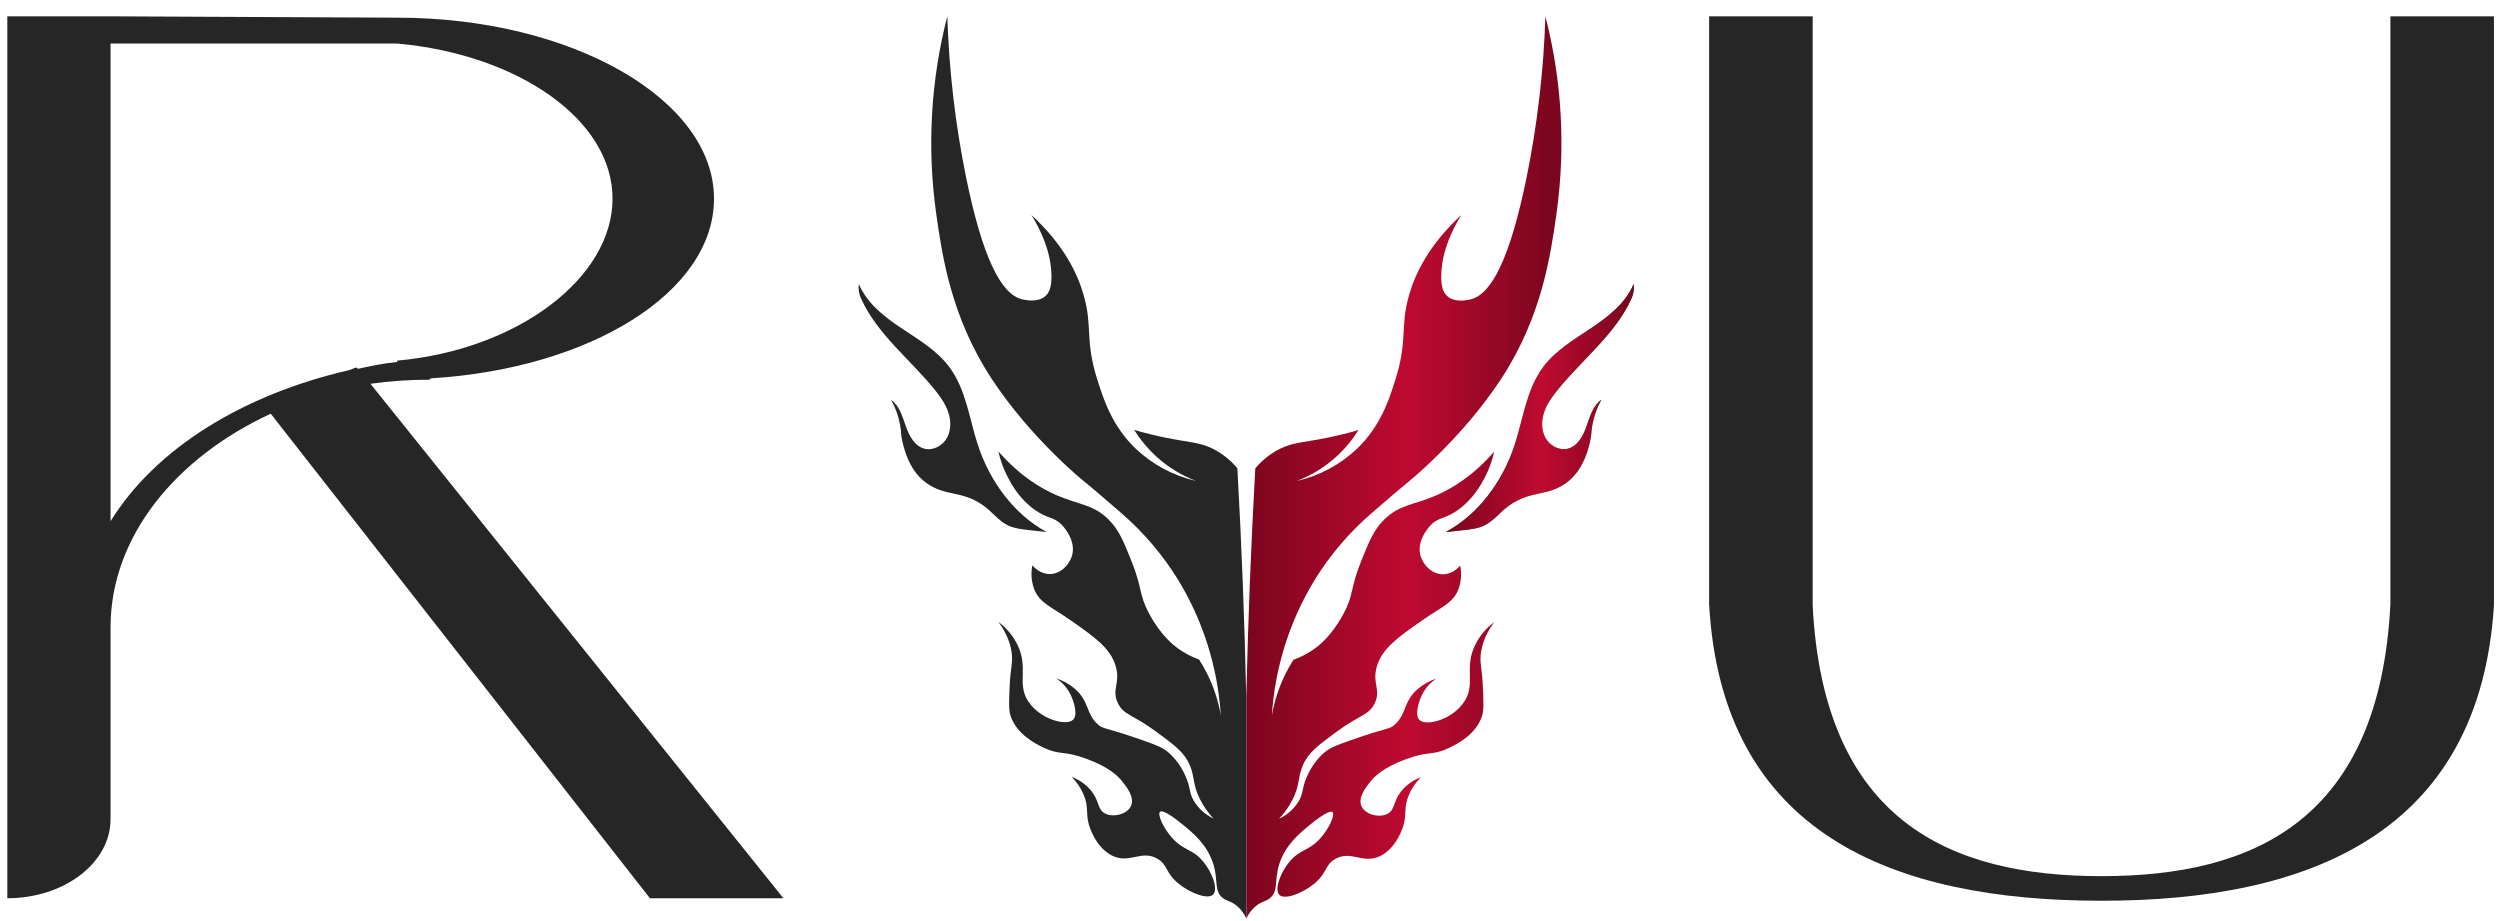 <svg width="133" height="49" viewBox="0 0 133 49" fill="none" xmlns="http://www.w3.org/2000/svg">
<g clip-path="url(#clip0_180_1379)">
<path d="M79.492 33.095C79.057 33.421 78.706 33.845 78.467 34.334C77.892 35.551 78.495 36.333 77.941 37.261C77.353 38.25 75.896 38.667 75.517 38.303C75.235 38.033 75.498 37.282 75.653 36.963C75.825 36.611 76.09 36.313 76.419 36.101C76.057 36.216 75.722 36.402 75.434 36.648C74.636 37.332 74.859 37.954 74.198 38.553C73.911 38.816 73.896 38.668 71.895 39.367C70.972 39.69 70.704 39.815 70.411 40.072C70.037 40.413 69.74 40.83 69.539 41.295C69.252 41.928 69.359 42.157 69.101 42.61C68.852 43.024 68.485 43.355 68.047 43.559C68.332 43.255 68.573 42.913 68.762 42.541C69.164 41.746 69.038 41.37 69.3 40.74C69.587 40.048 70.098 39.672 71.119 38.921C72.373 37.998 72.822 38.059 73.13 37.424C73.488 36.681 72.987 36.371 73.246 35.464C73.52 34.507 74.352 33.921 75.627 33.026C76.698 32.276 77.294 32.098 77.586 31.356C77.735 30.95 77.769 30.511 77.682 30.088C77.618 30.165 77.29 30.539 76.785 30.551C76.193 30.566 75.739 30.073 75.588 29.62C75.325 28.83 75.962 28.105 76.067 27.992C76.515 27.483 76.804 27.663 77.545 27.143C78.375 26.558 78.79 25.783 78.994 25.398C79.22 24.965 79.387 24.504 79.491 24.027C78.35 25.333 77.237 25.994 76.401 26.357C75.198 26.878 74.447 26.835 73.624 27.657C73.082 28.197 72.85 28.771 72.418 29.842C71.804 31.366 72.046 31.599 71.449 32.699C70.827 33.848 70.145 34.362 69.913 34.527C69.574 34.768 69.204 34.961 68.812 35.101C68.234 36.004 67.843 37.013 67.663 38.07C67.825 35.52 68.603 33.048 69.932 30.865C70.749 29.538 71.765 28.343 72.944 27.323C73.875 26.515 74.454 26.015 75.005 25.568C75.005 25.568 77.8 23.302 79.865 20.149C82.029 16.845 82.492 13.577 82.807 11.348C83.297 7.85 83.096 4.289 82.215 0.868C82.124 3.748 81.79 6.615 81.215 9.439C80.353 13.652 79.371 15.669 78.228 15.928C78.066 15.966 77.386 16.12 76.984 15.745C76.767 15.545 76.663 15.223 76.675 14.639C76.703 13.383 77.241 12.246 77.744 11.438C75.997 13.045 75.289 14.573 74.967 15.682C74.469 17.398 74.91 18.061 74.233 20.206C73.885 21.306 73.434 22.679 72.2 23.867C71.302 24.719 70.192 25.314 68.986 25.59C70.349 25.07 71.503 24.117 72.272 22.878C71.671 23.053 71.095 23.192 70.548 23.301C69.304 23.55 68.794 23.531 68.095 23.875C67.591 24.129 67.144 24.484 66.782 24.917C66.556 28.952 66.397 32.987 66.304 37.023V48.873C66.326 48.826 66.351 48.778 66.378 48.726C66.48 48.542 66.612 48.377 66.769 48.237C67.097 47.95 67.315 47.979 67.561 47.782C68.028 47.406 67.778 46.869 68.052 45.987C68.373 44.952 69.139 44.328 69.731 43.845C69.868 43.733 70.712 43.046 70.889 43.208C71.035 43.341 70.726 44.036 70.279 44.555C69.655 45.279 69.192 45.158 68.627 45.813C68.116 46.405 67.788 47.322 68.06 47.605C68.332 47.887 69.272 47.533 69.879 47.044C70.615 46.456 70.46 46.022 71.04 45.695C71.893 45.217 72.507 45.993 73.434 45.538C74.342 45.095 74.668 43.91 74.679 43.864C74.834 43.275 74.679 42.965 74.935 42.333C75.084 41.965 75.308 41.631 75.591 41.352C75.16 41.507 74.782 41.783 74.503 42.146C74.12 42.669 74.205 43.068 73.842 43.281C73.41 43.533 72.635 43.348 72.43 42.89C72.225 42.431 72.671 41.871 72.909 41.577C73.1 41.34 73.556 40.842 74.806 40.385C76.057 39.928 76.196 40.214 77.065 39.8C77.448 39.617 78.52 39.109 78.845 38.085C78.941 37.778 78.926 37.374 78.89 36.565C78.846 35.536 78.725 35.363 78.772 34.85C78.814 34.416 78.964 33.808 79.492 33.095Z" fill="url(#paint0_linear_180_1379)"/>
<path d="M65.828 24.911C65.466 24.478 65.019 24.123 64.515 23.87C63.816 23.526 63.308 23.545 62.062 23.295C61.516 23.186 60.94 23.047 60.338 22.872C60.658 23.386 61.047 23.855 61.492 24.265C62.113 24.836 62.837 25.284 63.625 25.584C62.419 25.308 61.309 24.713 60.411 23.861C59.177 22.673 58.726 21.301 58.378 20.2C57.702 18.06 58.143 17.402 57.645 15.678C57.323 14.569 56.615 13.041 54.868 11.434C55.371 12.24 55.909 13.379 55.937 14.635C55.949 15.219 55.841 15.541 55.628 15.741C55.222 16.117 54.542 15.961 54.383 15.924C53.241 15.665 52.258 13.648 51.396 9.435C50.822 6.611 50.488 3.744 50.397 0.863C49.517 4.281 49.314 7.837 49.801 11.332C50.117 13.56 50.58 16.828 52.744 20.132C54.809 23.285 57.603 25.552 57.603 25.552C58.155 25.998 58.734 26.499 59.665 27.306C60.844 28.326 61.86 29.521 62.677 30.849C64.006 33.031 64.784 35.504 64.946 38.053C64.811 37.279 64.565 36.529 64.213 35.826C64.086 35.573 63.946 35.327 63.792 35.089C63.401 34.948 63.031 34.755 62.693 34.514C62.46 34.349 61.778 33.833 61.156 32.686C60.559 31.586 60.802 31.354 60.187 29.829C59.755 28.759 59.523 28.184 58.981 27.644C58.161 26.825 57.41 26.866 56.205 26.344C55.368 25.981 54.255 25.32 53.115 24.014C53.218 24.491 53.386 24.953 53.612 25.385C53.814 25.768 54.23 26.546 55.06 27.13C55.801 27.651 56.091 27.47 56.539 27.979C56.641 28.095 57.278 28.82 57.017 29.607C56.866 30.061 56.412 30.553 55.821 30.539C55.315 30.526 54.988 30.156 54.923 30.075C54.836 30.498 54.869 30.938 55.019 31.343C55.306 32.085 55.907 32.263 56.978 33.014C58.254 33.908 59.085 34.491 59.36 35.452C59.617 36.357 59.116 36.669 59.475 37.412C59.783 38.048 60.231 37.986 61.486 38.908C62.509 39.66 63.018 40.036 63.306 40.727C63.567 41.358 63.441 41.733 63.844 42.529C64.032 42.9 64.273 43.243 64.558 43.546C64.12 43.342 63.753 43.012 63.505 42.597C63.246 42.141 63.35 41.916 63.066 41.283C62.865 40.818 62.568 40.401 62.194 40.059C61.907 39.803 61.634 39.676 60.711 39.354C58.709 38.655 58.7 38.804 58.407 38.541C57.748 37.941 57.969 37.32 57.172 36.635C56.883 36.389 56.548 36.203 56.186 36.088C56.516 36.3 56.78 36.598 56.952 36.95C57.108 37.272 57.369 38.023 57.087 38.291C56.709 38.654 55.251 38.237 54.663 37.249C54.109 36.32 54.717 35.539 54.138 34.321C53.9 33.833 53.549 33.408 53.114 33.083C53.64 33.795 53.792 34.403 53.831 34.831C53.878 35.344 53.756 35.518 53.711 36.547C53.677 37.355 53.66 37.759 53.757 38.067C54.083 39.09 55.152 39.599 55.537 39.782C56.407 40.195 56.534 39.905 57.796 40.367C59.058 40.828 59.503 41.324 59.693 41.559C59.928 41.853 60.374 42.412 60.172 42.871C59.968 43.331 59.191 43.515 58.759 43.262C58.396 43.049 58.483 42.65 58.098 42.127C57.819 41.764 57.441 41.489 57.011 41.334C57.294 41.612 57.517 41.946 57.667 42.314C57.919 42.946 57.762 43.256 57.921 43.846C57.935 43.895 58.261 45.077 59.166 45.52C60.097 45.975 60.712 45.197 61.56 45.677C62.14 46.003 61.985 46.443 62.721 47.026C63.33 47.514 64.262 47.876 64.541 47.586C64.819 47.296 64.485 46.386 63.975 45.795C63.409 45.14 62.946 45.26 62.322 44.536C61.874 44.017 61.566 43.322 61.712 43.189C61.889 43.027 62.733 43.715 62.871 43.827C63.462 44.306 64.228 44.934 64.549 45.969C64.823 46.851 64.573 47.388 65.04 47.763C65.287 47.961 65.504 47.931 65.832 48.219C65.989 48.358 66.121 48.524 66.223 48.707C66.251 48.758 66.276 48.808 66.298 48.855V37.017C66.21 32.981 66.053 28.946 65.828 24.911Z" fill="#262626"/>
<path d="M54.724 28.199L55.682 28.305C53.92 27.347 52.649 25.585 52.023 23.671C51.563 22.262 51.389 20.709 50.501 19.52C49.841 18.639 48.862 18.063 47.945 17.452C47.028 16.841 46.109 16.122 45.69 15.104C45.653 15.382 45.7 15.666 45.825 15.917C46.687 17.794 48.41 19.111 49.715 20.717C50.014 21.086 50.296 21.483 50.447 21.927C50.598 22.37 50.607 22.891 50.374 23.304C50.142 23.716 49.638 23.989 49.179 23.87C48.654 23.732 48.364 23.177 48.186 22.665C48.008 22.153 47.849 21.583 47.406 21.27C47.525 21.484 47.626 21.709 47.708 21.94C47.852 22.35 47.934 22.779 47.953 23.213C48.213 24.67 48.796 25.343 49.276 25.69C50.324 26.445 51.158 26.058 52.34 26.913C52.786 27.236 53.125 27.708 53.621 27.951C53.968 28.114 54.351 28.158 54.724 28.199Z" fill="#262626"/>
<path d="M82.885 20.72C84.186 19.113 85.911 17.796 86.776 15.92C86.901 15.668 86.948 15.384 86.911 15.106C86.491 16.123 85.57 16.841 84.656 17.453C83.741 18.064 82.76 18.639 82.1 19.52C81.212 20.709 81.038 22.262 80.578 23.672C79.951 25.587 78.681 27.346 76.919 28.305L77.876 28.2C78.253 28.159 78.637 28.114 78.976 27.949C79.472 27.706 79.811 27.235 80.257 26.912C81.441 26.057 82.277 26.444 83.321 25.688C83.8 25.341 84.384 24.668 84.643 23.211C84.662 22.777 84.745 22.348 84.889 21.939C84.971 21.707 85.072 21.483 85.191 21.268C84.748 21.581 84.588 22.15 84.41 22.663C84.231 23.177 83.943 23.73 83.418 23.868C82.959 23.988 82.454 23.715 82.223 23.302C81.991 22.889 81.999 22.374 82.15 21.925C82.301 21.476 82.589 21.088 82.885 20.72Z" fill="url(#paint1_linear_180_1379)"/>
<path d="M82.885 20.72C84.186 19.113 85.911 17.796 86.776 15.92C86.901 15.668 86.948 15.384 86.911 15.106C86.491 16.123 85.57 16.841 84.656 17.453C83.741 18.064 82.76 18.639 82.1 19.52C81.212 20.709 81.038 22.262 80.578 23.672C79.951 25.587 78.681 27.346 76.919 28.305L77.876 28.2C78.253 28.159 78.637 28.114 78.976 27.949C79.472 27.706 79.811 27.235 80.257 26.912C81.441 26.057 82.277 26.444 83.321 25.688C83.8 25.341 84.384 24.668 84.643 23.211C84.662 22.777 84.745 22.348 84.889 21.939C84.971 21.707 85.072 21.483 85.191 21.268C84.748 21.581 84.588 22.15 84.41 22.663C84.231 23.177 83.943 23.73 83.418 23.868C82.959 23.988 82.454 23.715 82.223 23.302C81.991 22.889 81.999 22.374 82.15 21.925C82.301 21.476 82.589 21.088 82.885 20.72Z" fill="url(#paint2_linear_180_1379)"/>
</g>
<path d="M19.708 20.417C20.749 20.272 21.791 20.2 22.833 20.2L22.927 20.127C31.356 19.62 37.985 15.566 37.985 10.57C37.985 5.284 30.409 0.94 21.128 0.94L5.881 0.868H0.389V47.786C3.419 47.786 5.881 45.903 5.881 43.586V33.377C5.881 28.526 9.385 24.326 14.404 22.01L34.576 47.786H41.678L19.708 20.417ZM18.95 19.548L18.571 19.693C12.889 20.996 8.249 23.892 5.881 27.73V2.316H21.128C27.568 2.895 32.587 6.37 32.587 10.57C32.587 14.769 27.568 18.607 21.128 19.186V19.258C20.371 19.331 19.708 19.476 19.045 19.62L18.95 19.548Z" fill="#262626"/>
<path d="M127.169 0.868V32.139C126.589 43.629 119.92 46.611 111.801 46.611C103.683 46.611 97.014 43.629 96.434 32.211V0.868H90.925V32.139C91.601 44.356 100.687 47.92 111.801 47.92C122.82 47.92 131.905 44.356 132.678 32.211V0.868H127.169Z" fill="#262626"/>
<defs>
<linearGradient id="paint0_linear_180_1379" x1="66.308" y1="24.872" x2="83.072" y2="24.872" gradientUnits="userSpaceOnUse">
<stop stop-color="#7B051E"/>
<stop offset="0.51" stop-color="#BF0A30"/>
<stop offset="0.97" stop-color="#7B051E"/>
</linearGradient>
<linearGradient id="paint1_linear_180_1379" x1="76.922" y1="21.706" x2="86.925" y2="21.706" gradientUnits="userSpaceOnUse">
<stop stop-color="#006838"/>
<stop offset="0.51" stop-color="#8BCA83"/>
<stop offset="0.97" stop-color="#006838"/>
</linearGradient>
<linearGradient id="paint2_linear_180_1379" x1="76.922" y1="21.706" x2="86.925" y2="21.706" gradientUnits="userSpaceOnUse">
<stop stop-color="#7B051E"/>
<stop offset="0.51" stop-color="#BF0A30"/>
<stop offset="0.97" stop-color="#7B051E"/>
</linearGradient>
<clipPath id="clip0_180_1379">
<rect width="41.246" height="48" fill="white" transform="translate(45.679 0.868)"/>
</clipPath>
</defs>
</svg>
